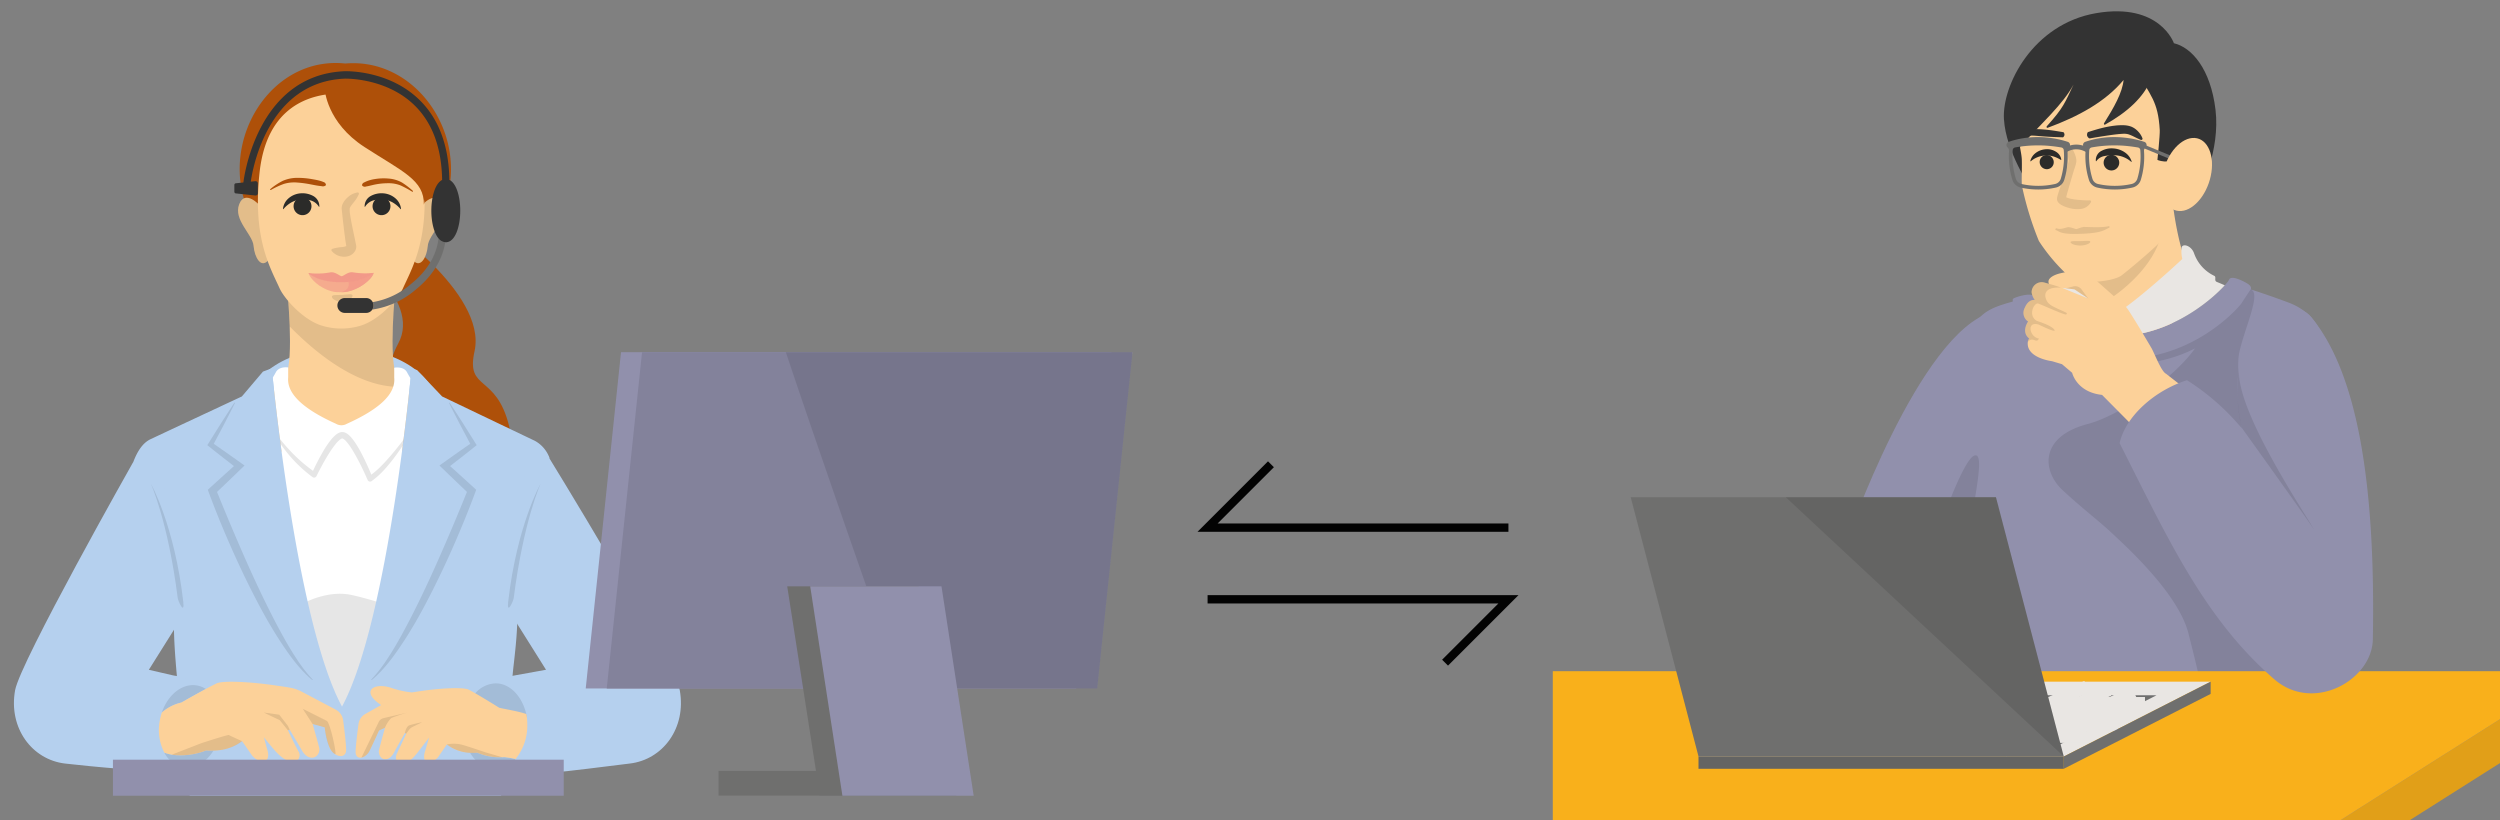 <svg xmlns="http://www.w3.org/2000/svg" xmlns:xlink="http://www.w3.org/1999/xlink" width="599.132" height="196.518" viewBox="0 0 599.132 196.518">
  <rect x="0" y="0" width="599.132" height="196.518" fill="#808080" stroke="none"/>
  <defs>
    <clipPath id="clip-path">
      <rect id="長方形_5764" data-name="長方形 5764" width="271.402" height="188.466" transform="translate(13 15)" fill="#fff"/>
    </clipPath>
    <clipPath id="clip-path-2">
      <rect id="長方形_5759" data-name="長方形 5759" width="184.613" height="197.673" fill="#fff"/>
    </clipPath>
    <clipPath id="clip-path-3">
      <rect id="長方形_5735" data-name="長方形 5735" width="28.16" height="23.471" fill="#fff"/>
    </clipPath>
    <clipPath id="clip-path-4">
      <rect id="長方形_5736" data-name="長方形 5736" width="7.616" height="15.7" fill="#fff"/>
    </clipPath>
    <clipPath id="clip-path-6">
      <rect id="長方形_5738" data-name="長方形 5738" width="6.594" height="15.41" fill="#fff"/>
    </clipPath>
    <clipPath id="clip-path-7">
      <rect id="長方形_5741" data-name="長方形 5741" width="15.671" height="4.843" fill="#fff"/>
    </clipPath>
    <clipPath id="clip-path-8">
      <rect id="長方形_5739" data-name="長方形 5739" width="15.645" height="4.642" fill="#fff"/>
    </clipPath>
    <clipPath id="clip-path-9">
      <rect id="長方形_5740" data-name="長方形 5740" width="7.921" height="4.691" fill="#fff"/>
    </clipPath>
    <clipPath id="clip-path-10">
      <rect id="長方形_5742" data-name="長方形 5742" width="4.951" height="1.793" fill="#fff"/>
    </clipPath>
    <clipPath id="clip-path-11">
      <rect id="長方形_5743" data-name="長方形 5743" width="34.905" height="13.925" fill="#fff"/>
    </clipPath>
    <clipPath id="clip-path-12">
      <rect id="長方形_5744" data-name="長方形 5744" width="49.646" height="45.707" fill="#fff"/>
    </clipPath>
    <clipPath id="clip-path-13">
      <rect id="長方形_5745" data-name="長方形 5745" width="25.259" height="66.487" fill="#fff"/>
    </clipPath>
    <clipPath id="clip-path-14">
      <rect id="長方形_5746" data-name="長方形 5746" width="25.258" height="66.487" fill="#fff"/>
    </clipPath>
    <clipPath id="clip-path-15">
      <rect id="長方形_5747" data-name="長方形 5747" width="7.854" height="29.78" fill="#fff"/>
    </clipPath>
    <clipPath id="clip-path-16">
      <rect id="長方形_5748" data-name="長方形 5748" width="7.853" height="29.78" fill="#fff"/>
    </clipPath>
    <clipPath id="clip-path-17">
      <rect id="長方形_5749" data-name="長方形 5749" width="10.889" height="3.942" fill="#fff"/>
    </clipPath>
    <clipPath id="clip-path-18">
      <rect id="長方形_5750" data-name="長方形 5750" width="12.787" height="8.174" fill="#fff"/>
    </clipPath>
    <clipPath id="clip-path-19">
      <rect id="長方形_5751" data-name="長方形 5751" width="11.769" height="4.098" fill="#fff"/>
    </clipPath>
    <clipPath id="clip-path-20">
      <rect id="長方形_5752" data-name="長方形 5752" width="10.542" height="6.577" fill="#fff"/>
    </clipPath>
    <clipPath id="clip-path-21">
      <rect id="長方形_5753" data-name="長方形 5753" width="16.837" height="4.9" fill="#fff"/>
    </clipPath>
    <clipPath id="clip-path-22">
      <rect id="長方形_5754" data-name="長方形 5754" width="6.228" height="4.268" fill="#fff"/>
    </clipPath>
    <clipPath id="clip-path-23">
      <rect id="長方形_5755" data-name="長方形 5755" width="7.862" height="10.853" fill="#fff"/>
    </clipPath>
    <clipPath id="clip-path-24">
      <rect id="長方形_5756" data-name="長方形 5756" width="4.146" height="2.727" fill="#fff"/>
    </clipPath>
    <clipPath id="clip-path-25">
      <rect id="長方形_5757" data-name="長方形 5757" width="10.933" height="10.755" fill="#fff"/>
    </clipPath>
    <clipPath id="clip-path-26">
      <rect id="長方形_5758" data-name="長方形 5758" width="13.309" height="3.277" fill="#fff"/>
    </clipPath>
    <clipPath id="clip-path-27">
      <rect id="長方形_5763" data-name="長方形 5763" width="283.515" height="224.898" fill="#fff"/>
    </clipPath>
    <clipPath id="clip-path-28">
      <rect id="長方形_5761" data-name="長方形 5761" width="125.993" height="80.583" fill="#fff"/>
    </clipPath>
    <clipPath id="clip-path-29">
      <rect id="長方形_5762" data-name="長方形 5762" width="83.072" height="80.583" fill="#fff"/>
    </clipPath>
    <clipPath id="clip-path-30">
      <rect id="長方形_12894" data-name="長方形 12894" width="227" height="196.518" transform="translate(12.39 46)" fill="none"/>
    </clipPath>
    <clipPath id="clip-path-31">
      <rect id="長方形_12887" data-name="長方形 12887" width="227" height="227.018" fill="none"/>
    </clipPath>
    <clipPath id="clip-path-32">
      <rect id="長方形_12877" data-name="長方形 12877" width="21.821" height="24.065" fill="none"/>
    </clipPath>
    <clipPath id="clip-path-33">
      <rect id="長方形_12878" data-name="長方形 12878" width="90.639" height="148.973" fill="none"/>
    </clipPath>
    <clipPath id="clip-path-34">
      <rect id="長方形_12879" data-name="長方形 12879" width="4.741" height="1.12" fill="none"/>
    </clipPath>
    <clipPath id="clip-path-35">
      <rect id="長方形_12880" data-name="長方形 12880" width="12.987" height="1.868" fill="none"/>
    </clipPath>
    <clipPath id="clip-path-36">
      <rect id="長方形_12881" data-name="長方形 12881" width="8.165" height="15.735" fill="none"/>
    </clipPath>
    <clipPath id="clip-path-37">
      <rect id="長方形_12882" data-name="長方形 12882" width="50.642" height="70.198" fill="none"/>
    </clipPath>
    <clipPath id="clip-path-38">
      <rect id="長方形_12883" data-name="長方形 12883" width="5.376" height="2.949" fill="none"/>
    </clipPath>
    <clipPath id="clip-path-39">
      <rect id="長方形_12884" data-name="長方形 12884" width="10.371" height="14.355" fill="none"/>
    </clipPath>
    <clipPath id="clip-path-40">
      <rect id="長方形_12885" data-name="長方形 12885" width="142.138" height="100.47" fill="none"/>
    </clipPath>
    <clipPath id="clip-path-41">
      <rect id="長方形_12886" data-name="長方形 12886" width="18.403" height="38.319" fill="none"/>
    </clipPath>
    <clipPath id="clip-path-42">
      <rect id="長方形_12891" data-name="長方形 12891" width="253.398" height="291.824" fill="none"/>
    </clipPath>
    <clipPath id="clip-path-43">
      <rect id="長方形_12890" data-name="長方形 12890" width="87.529" height="2.941" fill="none"/>
    </clipPath>
    <clipPath id="clip-path-44">
      <rect id="長方形_12893" data-name="長方形 12893" width="228.203" height="196.347" fill="none"/>
    </clipPath>
    <clipPath id="clip-path-45">
      <rect id="長方形_12892" data-name="長方形 12892" width="66.626" height="62.146" fill="none"/>
    </clipPath>
  </defs>
  <g id="グループ_10364" data-name="グループ 10364" transform="translate(-353.868 -6999.482)">
    <g id="グループ_9265" data-name="グループ 9265" transform="translate(340.868 6992.51)" clip-path="url(#clip-path)">
      <g id="グループ_9256" data-name="グループ 9256" transform="translate(0.887)">
        <g id="グループ_9255" data-name="グループ 9255" clip-path="url(#clip-path-2)">
          <path id="パス_5345" data-name="パス 5345" d="M433.724,267.76s25.911,17.327,22.788,31.412c-2.136,9.633,5.211,5.27,8.308,18.01s-25.487,1.257-25.487,1.257-6.912-10.471-1.1-21.151-12.581-23.245-12.581-23.245Z" transform="translate(-330.675 -208.013)" fill="#ae5009"/>
          <path id="パス_5346" data-name="パス 5346" d="M365.613,418.989c0,7.91-10.148,14.323-22.665,14.323s-22.665-6.413-22.665-14.323,10.148-14.323,22.665-14.323,22.665,6.413,22.665,14.323" transform="translate(-248.816 -314.371)" fill="#b5d0ee"/>
          <path id="パス_5347" data-name="パス 5347" d="M335.625,341.535s-1.729,16.789.324,20.863,12.316,11.357,14.908,11.6c0,0-7.887,8.271-28.2,8.271s-28.2-8.271-28.2-8.271c2.593-.247,12.856-7.53,14.909-11.6s.324-20.863.324-20.863Z" transform="translate(-228.759 -265.327)" fill="#fcd199"/>
          <g id="グループ_9185" data-name="グループ 9185" transform="translate(80.938 76.208)" opacity="0.1">
            <g id="グループ_9184" data-name="グループ 9184">
              <g id="グループ_9183" data-name="グループ 9183" clip-path="url(#clip-path-3)">
                <path id="パス_5348" data-name="パス 5348" d="M390.89,364.951a11.953,11.953,0,0,1-1.908-2.554c-2.053-4.074-.324-20.863-.324-20.863H362.73s.438,4.254.611,9c6.357,6.495,17,15.243,27.549,14.419" transform="translate(-362.73 -341.534)"/>
              </g>
            </g>
          </g>
          <path id="パス_5349" data-name="パス 5349" d="M362.341,124.354a25.323,25.323,0,0,1-50.646,0c0-13.985,10.978-26.854,25.323-25.323,14.042-1.219,25.323,11.337,25.323,25.323" transform="translate(-242.145 -76.837)" fill="#ae5009"/>
          <path id="パス_5350" data-name="パス 5350" d="M315.232,245.529s-3.57-4.1-5-.352,3.212,7.15,3.451,9.964,1.785,5.392,3.451,3.516-1.9-13.128-1.9-13.128" transform="translate(-240.799 -189.242)" fill="#fcd199"/>
          <g id="グループ_9188" data-name="グループ 9188" transform="translate(69.163 54.355)" opacity="0.1">
            <g id="グループ_9187" data-name="グループ 9187">
              <g id="グループ_9186" data-name="グループ 9186" clip-path="url(#clip-path-4)">
                <path id="パス_5351" data-name="パス 5351" d="M315.232,245.529s-3.57-4.1-5-.352,3.212,7.15,3.451,9.964,1.785,5.392,3.451,3.516-1.9-13.128-1.9-13.128" transform="translate(-309.962 -243.597)"/>
              </g>
            </g>
          </g>
          <path id="パス_5352" data-name="パス 5352" d="M498.6,245.529s3.569-4.1,5-.352-3.212,7.15-3.451,9.964-1.785,5.392-3.451,3.516,1.9-13.128,1.9-13.128" transform="translate(-385.519 -189.242)" fill="#fcd199"/>
          <g id="グループ_9191" data-name="グループ 9191" transform="translate(110.731 54.355)" opacity="0.1">
            <g id="グループ_9190" data-name="グループ 9190">
              <g id="グループ_9189" data-name="グループ 9189" clip-path="url(#clip-path-4)">
                <path id="パス_5353" data-name="パス 5353" d="M498.6,245.529s3.569-4.1,5-.352-3.212,7.15-3.451,9.964-1.785,5.392-3.451,3.516,1.9-13.128,1.9-13.128" transform="translate(-496.25 -243.597)"/>
              </g>
            </g>
          </g>
          <path id="パス_5354" data-name="パス 5354" d="M351.124,131.655c7.442,0,17.957,3.111,19.7,18.818s-2.451,22.727-4.777,27.855c-1.161,2.559-5.765,7.717-10.29,9.01a15.993,15.993,0,0,1-9,0c-4.524-1.292-9.128-6.45-10.29-9.01-2.327-5.128-6.523-12.148-4.777-27.855s11.994-18.818,19.435-18.818" transform="translate(-257.356 -102.278)" fill="#fcd199"/>
          <g id="グループ_9194" data-name="グループ 9194" transform="translate(91.534 53.094)" opacity="0.1">
            <g id="グループ_9193" data-name="グループ 9193">
              <g id="グループ_9192" data-name="グループ 9192" clip-path="url(#clip-path-6)">
                <path id="パス_5355" data-name="パス 5355" d="M416.785,238.381a8.181,8.181,0,0,1-1.291,2.029c-.443.556-.917,1.194-.891,1.412a6.5,6.5,0,0,0,.05,1.083c.044.39.115.778.18,1.17q.2,1.176.447,2.353l.495,2.353.237,1.177.12.577.014.066a2.094,2.094,0,0,1,.031.256,1.933,1.933,0,0,1-.03.426,2.362,2.362,0,0,1-.215.619,2.733,2.733,0,0,1-1.637,1.3,3.507,3.507,0,0,1-1.6.1,3.8,3.8,0,0,1-2.4-1.339.322.322,0,0,1,.148-.51l.013,0a11.43,11.43,0,0,1,2.327-.42,3.205,3.205,0,0,0,1.04-.254.2.2,0,0,0-.009.054.469.469,0,0,0,0,.127.405.405,0,0,0,.016.106l-.014-.083-.1-.61-.183-1.2-.307-2.41-.28-2.422-.129-1.225c-.038-.427-.109-.8-.129-1.325,0-.07-.008-.12,0-.207a2.237,2.237,0,0,1,.033-.273,2.454,2.454,0,0,1,.132-.462,3.519,3.519,0,0,1,.372-.71,5.354,5.354,0,0,1,.913-1.031,4.436,4.436,0,0,1,2.332-1.159.3.3,0,0,1,.327.417Z" transform="translate(-410.22 -237.944)"/>
              </g>
            </g>
          </g>
          <path id="パス_5356" data-name="パス 5356" d="M357.7,224.1a1.054,1.054,0,0,1-.94.16c-.285-.03-.568-.064-.848-.107-.562-.076-1.11-.2-1.661-.3a26.579,26.579,0,0,0-3.309-.459,8.565,8.565,0,0,0-3.243.328,19.428,19.428,0,0,0-3.093,1.446.127.127,0,0,1-.173-.049.129.129,0,0,1,.03-.16,15.7,15.7,0,0,1,2.935-1.954,8.578,8.578,0,0,1,3.544-.736,18.962,18.962,0,0,1,3.544.311c.581.1,1.164.2,1.734.352a6.153,6.153,0,0,1,.841.278c.272.116.576.148.722.65a.22.22,0,0,1-.079.236Z" transform="translate(-267.566 -172.672)" fill="#ae5009"/>
          <path id="パス_5357" data-name="パス 5357" d="M443.145,224.349c.129-.478.408-.522.653-.652a6.619,6.619,0,0,1,.764-.324,8.763,8.763,0,0,1,1.6-.4,13.207,13.207,0,0,1,3.329-.128,7.708,7.708,0,0,1,3.244.968,18.645,18.645,0,0,1,2.582,1.986.127.127,0,0,1-.147.2l-.009,0a25.958,25.958,0,0,0-2.771-1.5,7.621,7.621,0,0,0-2.938-.535,16.467,16.467,0,0,0-3.071.283c-.51.1-1.013.23-1.519.346-.252.063-.507.113-.766.152a.824.824,0,0,1-.869-.16l-.013-.011a.224.224,0,0,1-.07-.228" transform="translate(-344.258 -173.081)" fill="#ae5009"/>
          <path id="パス_5358" data-name="パス 5358" d="M366.814,242.052a3.437,3.437,0,0,0-1.9-1.484,6.109,6.109,0,0,0-2.365-.2,5.23,5.23,0,0,0-2.251.615,7.094,7.094,0,0,0-1.979,1.637l-.005.006a.06.06,0,0,1-.085.006.061.061,0,0,1-.021-.05A3.916,3.916,0,0,1,359.6,240a5,5,0,0,1,2.85-1.154,5.393,5.393,0,0,1,2.985.622,2.805,2.805,0,0,1,1.493,2.564.06.06,0,0,1-.112.026Z" transform="translate(-278.283 -185.544)" fill="#2b2b29"/>
          <path id="パス_5359" data-name="パス 5359" d="M369.6,245.242a2.142,2.142,0,1,0,2.142-2.1,2.122,2.122,0,0,0-2.142,2.1" transform="translate(-287.126 -188.887)" fill="#2b2b29"/>
          <path id="パス_5360" data-name="パス 5360" d="M445.887,242.033a2.8,2.8,0,0,1,1.493-2.564,5.393,5.393,0,0,1,2.985-.622,5,5,0,0,1,2.85,1.153,3.916,3.916,0,0,1,1.39,2.581.061.061,0,0,1-.055.066.062.062,0,0,1-.051-.02l-.005-.006a7.1,7.1,0,0,0-1.979-1.637,5.228,5.228,0,0,0-2.251-.615,6.108,6.108,0,0,0-2.365.2,3.437,3.437,0,0,0-1.9,1.484l0,.008a.061.061,0,0,1-.083.019.062.062,0,0,1-.028-.045" transform="translate(-346.386 -185.544)" fill="#2b2b29"/>
          <path id="パス_5361" data-name="パス 5361" d="M458.7,245.242a2.142,2.142,0,1,1-2.142-2.1,2.122,2.122,0,0,1,2.142,2.1" transform="translate(-353.018 -188.887)" fill="#2b2b29"/>
          <g id="グループ_9203" data-name="グループ 9203" transform="translate(86.027 72.21)" opacity="0.9">
            <g id="グループ_9202" data-name="グループ 9202">
              <g id="グループ_9201" data-name="グループ 9201" clip-path="url(#clip-path-7)">
                <path id="パス_5362" data-name="パス 5362" d="M393.5,324.57c.419,0,1.513-1.09,2.65-.939a18.091,18.091,0,0,0,5.056.134s.066-.069-.379.229c-.917.615-2.745,2.023-7.4,2.023-4.685,0-6.755-1.384-7.543-1.894-.45-.292-.332-.306-.332-.306a17.66,17.66,0,0,0,5.233-.161c1.118-.238,2.3.914,2.714.914" transform="translate(-385.54 -323.617)" fill="#f19487"/>
                <g id="グループ_9197" data-name="グループ 9197" transform="translate(0.014 0.201)" opacity="0.7">
                  <g id="グループ_9196" data-name="グループ 9196">
                    <g id="グループ_9195" data-name="グループ 9195" clip-path="url(#clip-path-8)">
                      <path id="パス_5363" data-name="パス 5363" d="M393.425,326.011c-2.929,0-5.634-.988-7.822-1.493.475,1.667,3.739,4.642,7.623,4.642s7.546-2.975,8.021-4.642c-2.188.5-4.893,1.493-7.822,1.493" transform="translate(-385.603 -324.518)" fill="#f19487"/>
                    </g>
                  </g>
                </g>
                <g id="グループ_9200" data-name="グループ 9200" transform="translate(7.746 0.149)" opacity="0.8">
                  <g id="グループ_9199" data-name="グループ 9199">
                    <g id="グループ_9198" data-name="グループ 9198" clip-path="url(#clip-path-9)">
                      <path id="パス_5364" data-name="パス 5364" d="M420.255,328.975c3.84-.033,7.45-3.04,7.921-4.691-1.86.429-4.1,1.454-6.532,1.524a1.65,1.65,0,0,1-.021,2.467,3.175,3.175,0,0,1-1.368.7" transform="translate(-420.255 -324.284)" fill="#f19487"/>
                    </g>
                  </g>
                </g>
              </g>
            </g>
          </g>
          <g id="グループ_9206" data-name="グループ 9206" transform="translate(91.652 77.492)" opacity="0.1">
            <g id="グループ_9205" data-name="グループ 9205">
              <g id="グループ_9204" data-name="グループ 9204" clip-path="url(#clip-path-10)">
                <path id="パス_5365" data-name="パス 5365" d="M415.7,347.613c.031.556-1,1.384-2.372,1.46s-2.546-.627-2.577-1.183,1.095-.375,2.461-.451,2.457-.382,2.488.175" transform="translate(-410.747 -347.286)"/>
              </g>
            </g>
          </g>
          <path id="パス_5366" data-name="パス 5366" d="M345.55,584.622H288.676V510.076a228.682,228.682,0,0,0,56.874,0Z" transform="translate(-224.262 -396.26)" fill="#fff"/>
          <path id="パス_5367" data-name="パス 5367" d="M380.226,428.4c-.378-.608-.667-1.113-.834-1.436-.809-1.563-3.085-1.121-3.085-1.121v2.368c.385,4.008-3.69,7.613-11.345,11.064a2.583,2.583,0,0,1-2.613,0c-7.655-3.451-11.841-7.118-11.456-11.126v-2.368s-2.164-.38-2.974,1.183c-.152.293-.405.739-.734,1.274,1.153,11.139,6.73,60.557,16.6,78.814,9.83-18.181,15.282-67.247,16.439-78.652" transform="translate(-269.717 -330.745)" fill="#fff"/>
          <g id="グループ_9209" data-name="グループ 9209" transform="translate(76.894 108.464)" opacity="0.1">
            <g id="グループ_9208" data-name="グループ 9208">
              <g id="グループ_9207" data-name="グループ 9207" clip-path="url(#clip-path-11)">
                <path id="パス_5368" data-name="パス 5368" d="M344.715,486.785c.744,1.079,1.5,2.144,2.321,3.157s1.666,2,2.559,2.935a37.669,37.669,0,0,0,5.878,5.011l-.955.255a56.052,56.052,0,0,1,2.849-5.536,21.762,21.762,0,0,1,1.792-2.622,8.039,8.039,0,0,1,1.188-1.213,3.181,3.181,0,0,1,.869-.508,1.9,1.9,0,0,1,.625-.122,1.842,1.842,0,0,1,.656.121,2.976,2.976,0,0,1,.869.543,6.254,6.254,0,0,1,.618.621,12.809,12.809,0,0,1,.984,1.3,28.336,28.336,0,0,1,1.586,2.722c.951,1.854,1.8,3.73,2.567,5.661l-.961-.293a20.166,20.166,0,0,0,3.178-2.692c.992-1.005,1.927-2.081,2.841-3.177s1.793-2.228,2.657-3.373,1.712-2.3,2.569-3.462a.059.059,0,0,1,.1.064c-.7,1.26-1.448,2.49-2.205,3.718s-1.568,2.425-2.419,3.6a41.765,41.765,0,0,1-2.721,3.407,19.862,19.862,0,0,1-3.277,3,.632.632,0,0,1-.881-.145.64.64,0,0,1-.064-.111l-.016-.038c-.813-1.849-1.689-3.7-2.658-5.464-.489-.881-.986-1.756-1.542-2.567a11.34,11.34,0,0,0-.876-1.14,2.887,2.887,0,0,0-.893-.739.413.413,0,0,0-.094-.025.4.4,0,0,0-.125.027,1.719,1.719,0,0,0-.451.268,6.592,6.592,0,0,0-.964.974,23.939,23.939,0,0,0-1.71,2.425c-1.069,1.7-2.028,3.507-2.925,5.313l-.014.028a.632.632,0,0,1-.847.285.687.687,0,0,1-.095-.058,32.974,32.974,0,0,1-5.788-5.474,33.983,33.983,0,0,1-2.356-3.193,36.6,36.6,0,0,1-1.973-3.422.059.059,0,0,1,.1-.06" transform="translate(-344.606 -486.093)"/>
              </g>
            </g>
          </g>
          <g id="グループ_9212" data-name="グループ 9212" transform="translate(71.897 149.265)" opacity="0.1">
            <g id="グループ_9211" data-name="グループ 9211">
              <g id="グループ_9210" data-name="グループ 9210" clip-path="url(#clip-path-12)">
                <path id="パス_5369" data-name="パス 5369" d="M325.838,677.379s11.015-10.261,20.824-8.148,25.2,8.752,25.2,8.752l-8.9,36.668s-40.893-3.923-40.742-4.376,3.621-32.9,3.621-32.9" transform="translate(-322.216 -668.944)"/>
              </g>
            </g>
          </g>
          <path id="パス_5370" data-name="パス 5370" d="M285.678,529.193a111.554,111.554,0,0,1,.925-12.8c.506-4.233,1.082-8.438,1.505-12.646.207-2.091.382-4.235.637-6.345.236-2.111.466-4.211.618-6.309s.259-4.191.216-6.278c-.01-1.044-.073-2.084-.156-3.121-.022-.243-.034-.562-.046-.855s.013-.578.019-.867a16.712,16.712,0,0,1,.2-1.665,46.573,46.573,0,0,1,1.618-6.287c.66-2.041,1.373-4.057,2.177-6.035,1.027-2.581.832-11.061,3.869-17.718a7.692,7.692,0,0,0-3.466-4.042c-4.21-2-22.255-10.643-22.255-10.643l-6.006-6.33-1.316-.391s-5.517,60.412-16.673,81.045c-11.156-20.633-16.827-81.067-16.827-81.067l-2.111.781-5.057,5.962s-17.713,8.265-21.923,10.261c-1.765.837-3.078,2.758-4.073,5.374,1.671,2.857,3.1,5.295,3.119,5.287a.079.079,0,0,1,.1.031c2.163,3.686.168,7.482,1.973,11.366.918,1.935,1.744,3.916,2.513,5.926a44.54,44.54,0,0,1,1.928,6.225,12.075,12.075,0,0,1,.291,3.43c-.087,1.044-.158,2.09-.191,3.141-.075,2.1-.046,4.21.029,6.321.139,4.222.561,8.453.928,12.685.4,4.216,1,8.422,1.575,12.653a115.609,115.609,0,0,1,1.2,12.808,63.53,63.53,0,0,1-3.684,23.488c-.238,1.3-.485,2.622-.733,3.915h84.293c-.412-1.272-.7-2.163-.7-2.174a67.708,67.708,0,0,1-4.509-25.128" transform="translate(-153.47 -331.597)" fill="#b5d0ee"/>
          <path id="パス_5371" data-name="パス 5371" d="M573.889,517.166s30.869,50.185,32.1,56.987c1.632,9.053-4.059,16.664-12.021,17.575-5.936.679-22.387,3.043-30.819,2.9-4.993-.082-7.024-7.865-7.321-11.724s-1.385-10.388,9.893-12.169l8.212-1.484L554.753,538.7Z" transform="translate(-430.968 -401.768)" fill="#b5d0ee"/>
          <path id="パス_5372" data-name="パス 5372" d="M97.873,527.133S70.75,575.094,69.523,581.9c-1.632,9.053,4.059,16.664,12.021,17.575,5.936.679,20.262,2.086,28.694,1.948,4.993-.082,9.149-6.909,9.446-10.767s-1.039-10.536-12.318-12.317L101.578,577l19.178-30.56Z" transform="translate(-53.792 -409.511)" fill="#b5d0ee"/>
          <g id="グループ_9215" data-name="グループ 9215" transform="translate(61.789 103.465)" opacity="0.1">
            <g id="グループ_9214" data-name="グループ 9214">
              <g id="グループ_9213" data-name="グループ 9213" clip-path="url(#clip-path-13)">
                <path id="パス_5373" data-name="パス 5373" d="M283.527,463.8c-.85,1.728-1.749,3.428-2.623,5.142l-2.7,5.1-.159-.768c2.357,1.614,4.686,3.266,7.011,4.922l.783.558-.713.692q-3.156,3.061-6.347,6.084l.239-1.022c1.586,3.959,3.237,7.916,4.923,11.845s3.413,7.846,5.239,11.71,3.723,7.694,5.788,11.429c1.029,1.869,2.1,3.716,3.287,5.487a35.464,35.464,0,0,0,3.9,5.065.079.079,0,0,1,0,.111.081.081,0,0,1-.107,0c-3.312-2.8-5.807-6.423-8.144-10.033-2.324-3.642-4.383-7.436-6.328-11.28s-3.764-7.748-5.483-11.694-3.337-7.928-4.834-11.978l-.223-.6.462-.42q3.251-2.959,6.521-5.9l.07,1.249c-2.259-1.746-4.516-3.5-6.744-5.283l-.426-.342.267-.426,3.066-4.887c1.049-1.614,2.073-3.241,3.145-4.841a.079.079,0,0,1,.136.079" transform="translate(-276.913 -463.687)"/>
              </g>
            </g>
          </g>
          <g id="グループ_9218" data-name="グループ 9218" transform="translate(101.095 103.465)" opacity="0.1">
            <g id="グループ_9217" data-name="グループ 9217">
              <g id="グループ_9216" data-name="グループ 9216" clip-path="url(#clip-path-14)">
                <path id="パス_5374" data-name="パス 5374" d="M471.846,463.722c1.072,1.6,2.1,3.228,3.145,4.841l3.066,4.887.267.426-.426.342c-2.228,1.788-4.485,3.537-6.744,5.283l.07-1.249q3.278,2.93,6.521,5.9l.461.42-.222.6c-1.5,4.05-3.121,8.026-4.834,11.978s-3.542,7.847-5.483,11.694-4,7.638-6.328,11.279c-2.338,3.61-4.832,7.229-8.144,10.033a.078.078,0,0,1-.111-.009.081.081,0,0,1,0-.107,35.453,35.453,0,0,0,3.9-5.065c1.185-1.771,2.258-3.618,3.287-5.486,2.065-3.734,3.965-7.563,5.788-11.429s3.546-7.781,5.239-11.71,3.337-7.887,4.923-11.845l.239,1.022q-3.183-3.031-6.347-6.084l-.713-.692.783-.557c2.326-1.656,4.655-3.308,7.012-4.922l-.159.768-2.7-5.1c-.874-1.714-1.773-3.414-2.623-5.142a.079.079,0,0,1,.136-.079" transform="translate(-453.066 -463.687)"/>
              </g>
            </g>
          </g>
          <g id="グループ_9221" data-name="グループ 9221" transform="translate(133.849 122.818)" opacity="0.1">
            <g id="グループ_9220" data-name="グループ 9220">
              <g id="グループ_9219" data-name="グループ 9219" clip-path="url(#clip-path-15)">
                <path id="パス_5375" data-name="パス 5375" d="M607.712,550.42s-5.682,9.961-7.8,28.352c-.379,3.3,1.216-.025,1.329-.909,2.374-18.6,6.467-27.443,6.467-27.443" transform="translate(-599.859 -550.42)"/>
              </g>
            </g>
          </g>
          <g id="グループ_9224" data-name="グループ 9224" transform="translate(48.231 122.818)" opacity="0.1">
            <g id="グループ_9223" data-name="グループ 9223">
              <g id="グループ_9222" data-name="グループ 9222" clip-path="url(#clip-path-16)">
                <path id="パス_5376" data-name="パス 5376" d="M216.152,550.42s5.682,9.961,7.8,28.352c.379,3.3-1.216-.025-1.329-.909-2.374-18.6-6.467-27.443-6.467-27.443" transform="translate(-216.152 -550.42)"/>
              </g>
            </g>
          </g>
          <path id="パス_5377" data-name="パス 5377" d="M403.09,120.671s.4,7.915,9.525,13.818,14.355,7.915,14.221,13.818c0,0,4.159-14.623-4.159-24.149s-19.587-3.488-19.587-3.488" transform="translate(-313.146 -92.279)" fill="#ae5009"/>
          <g id="グループ_9227" data-name="グループ 9227" transform="translate(124.77 187.364)" opacity="0.1">
            <g id="グループ_9226" data-name="グループ 9226">
              <g id="グループ_9225" data-name="グループ 9225" clip-path="url(#clip-path-17)">
                <path id="パス_5378" data-name="パス 5378" d="M567.308,840.747a13.572,13.572,0,0,1-6.4-1.057,13.724,13.724,0,0,1-1.739.016c1.417,2.4,3.57,3.926,5.982,3.926a6.557,6.557,0,0,0,4.906-2.432,18.049,18.049,0,0,0-2.748-.452" transform="translate(-559.168 -839.69)"/>
              </g>
            </g>
          </g>
          <g id="グループ_9230" data-name="グループ 9230" transform="translate(125.622 170.742)" opacity="0.1">
            <g id="グループ_9229" data-name="グループ 9229">
              <g id="グループ_9228" data-name="グループ 9228" clip-path="url(#clip-path-18)">
                <path id="パス_5379" data-name="パス 5379" d="M575.774,773.372c-.818-4.689-3.868-8.174-7.509-8.174a6.74,6.74,0,0,0-5.279,2.887c2.636,1.483,6.281,3.775,6.281,3.775,1.174.293,4.65.837,6.506,1.512" transform="translate(-562.987 -765.198)"/>
              </g>
            </g>
          </g>
          <g id="グループ_9233" data-name="グループ 9233" transform="translate(51.504 186.832)" opacity="0.1">
            <g id="グループ_9232" data-name="グループ 9232">
              <g id="グループ_9231" data-name="グループ 9231" clip-path="url(#clip-path-19)">
                <path id="パス_5380" data-name="パス 5380" d="M240.818,837.3a16.791,16.791,0,0,1-7.376,1.112,10.749,10.749,0,0,1-2.621-.584,6.524,6.524,0,0,0,4.589,3.5c2.738.44,5.448-1.2,7.18-4a17.012,17.012,0,0,1-1.772-.031" transform="translate(-230.821 -837.304)"/>
              </g>
            </g>
          </g>
          <g id="グループ_9236" data-name="グループ 9236" transform="translate(50.896 171.161)" opacity="0.1">
            <g id="グループ_9235" data-name="グループ 9235">
              <g id="グループ_9234" data-name="グループ 9234" clip-path="url(#clip-path-20)">
                <path id="パス_5381" data-name="パス 5381" d="M238.637,768a5.688,5.688,0,0,0-2.189-.849c-3.48-.56-6.916,2.245-8.354,6.505a10.685,10.685,0,0,1,4.7-2.4s3.053-1.76,5.842-3.255" transform="translate(-228.095 -767.076)"/>
              </g>
            </g>
          </g>
          <path id="パス_5382" data-name="パス 5382" d="M269.111,772.639a3.414,3.414,0,0,0-1.785-2.494l-8.752-4.614-.008.04c-1.293-.667-3.183-.835-5.447-1.179-5.991-.91-12.838-1.253-14.347-.518-.745.363-1.64.829-2.563,1.324-2.789,1.494-5.842,3.255-5.842,3.255a10.683,10.683,0,0,0-4.7,2.4,13.234,13.234,0,0,0-.528,2.133,11.739,11.739,0,0,0,1.136,7.488,10.737,10.737,0,0,0,2.621.584,16.79,16.79,0,0,0,7.376-1.112,16.912,16.912,0,0,0,1.772.031,11.433,11.433,0,0,0,6.846-2.28l2.429,3.487c2.241,2.466,4.711,1.625,3.532-1.728l-.731-2.689c1.108,1.387,2.283,2.828,2.88,3.462,4.387,4.659,6.4,1.553,5.454,0-.492-.806-1.743-3.4-2.561-5.12.126-.037.268-.083.419-.139,1.15,1.923,2.421,4.063,2.853,4.844,1.66,3,4.268,1.967,4.268-.207,0-.274-.8-3.125-1.574-5.8l-.061-.213,2.9.8a19.867,19.867,0,0,0,1.222,5c1.186,2.278,3.913,2.588,3.913.414,0-1.491-.446-5.074-.726-7.18" transform="translate(-174.77 -593.118)" fill="#fcd199"/>
          <g id="グループ_9239" data-name="グループ 9239" transform="translate(53.283 183.111)" opacity="0.1">
            <g id="グループ_9238" data-name="グループ 9238">
              <g id="グループ_9237" data-name="グループ 9237" clip-path="url(#clip-path-21)">
                <path id="パス_5383" data-name="パス 5383" d="M245.959,822.568l-7.167,2.779c.269.046.549.085.842.116a16.787,16.787,0,0,0,7.376-1.111c2.1.148,5.838.017,8.618-2.249,0,0-2.992-1.316-3.14-1.464s-6.53,1.929-6.53,1.929" transform="translate(-238.792 -820.631)"/>
              </g>
            </g>
          </g>
          <g id="グループ_9242" data-name="グループ 9242" transform="translate(75.314 177.727)" opacity="0.1">
            <g id="グループ_9241" data-name="グループ 9241">
              <g id="グループ_9240" data-name="グループ 9240" clip-path="url(#clip-path-22)">
                <path id="パス_5384" data-name="パス 5384" d="M343.317,799.691l-2.078-2.671-3.71-.519,3.859,1.855,1.95,2.413.419-.138Z" transform="translate(-337.529 -796.5)"/>
              </g>
            </g>
          </g>
          <g id="グループ_9245" data-name="グループ 9245" transform="translate(84.664 176.837)" opacity="0.1">
            <g id="グループ_9244" data-name="グループ 9244">
              <g id="グループ_9243" data-name="グループ 9243" clip-path="url(#clip-path-23)">
                <path id="パス_5385" data-name="パス 5385" d="M385.217,795.422c-.779-.408-5.788-2.912-5.788-2.912l2.365,3.649,2.9.8c.353,3.654,1.484,6.14,2.523,6.4.432.108-1.224-7.531-2-7.939" transform="translate(-379.429 -792.51)"/>
              </g>
            </g>
          </g>
          <path id="パス_5386" data-name="パス 5386" d="M477.122,774.83c-1.856-.674-5.332-1.219-6.506-1.511,0,0-3.645-2.292-6.281-3.775-.348-.2-.679-.378-.981-.539-1.3-.693-7.26-.384-12.477.458-.411.066-.807.125-1.188.183a22.2,22.2,0,0,1-4.7-1.009c-3.911-1.409-7.112.252-3.94,3.069a9.7,9.7,0,0,0,1.27.96l-3.846,2.167a3.24,3.24,0,0,0-1.577,2.337c-.264,1.975-.687,5.337-.7,6.736-.021,2.04,2.352,1.754,3.406-.381.722-1.463,2.215-4.755,2.215-4.755l1.428-.68-.055.2c-.7,2.5-1.422,5.178-1.425,5.436-.021,2.04,2.236,3.017,3.709.2.383-.732,1.509-2.738,2.528-4.54.122.048.236.089.339.123-.748,1.6-1.878,4.024-2.253,4.807-.923,1.924,1.1,4.522,4.741.01.576-.713,1.872-2.416,2.975-3.872l-.871,3.027c-1.134,3.121.986,3.961,3.013,1.693l2.117-3.068a9.379,9.379,0,0,0,5.573,2,13.77,13.77,0,0,0,1.738-.016,13.574,13.574,0,0,0,6.4,1.057,18.043,18.043,0,0,1,2.748.452,12.6,12.6,0,0,0,2.82-8.257,14.64,14.64,0,0,0-.217-2.516" transform="translate(-338.862 -596.73)" fill="#fcd199"/>
          <g id="グループ_9248" data-name="グループ 9248" transform="translate(109.135 180.052)" opacity="0.1">
            <g id="グループ_9247" data-name="グループ 9247">
              <g id="グループ_9246" data-name="グループ 9246" clip-path="url(#clip-path-24)">
                <path id="パス_5387" data-name="パス 5387" d="M489.1,809.524s.287-1.565,1.079-1.862a31.172,31.172,0,0,1,3.067-.742l-2.312,1.135a2.313,2.313,0,0,0-.843.705l-.652.886Z" transform="translate(-489.099 -806.92)"/>
              </g>
            </g>
          </g>
          <g id="グループ_9251" data-name="グループ 9251" transform="translate(98.737 177.776)" opacity="0.1">
            <g id="グループ_9250" data-name="グループ 9250">
              <g id="グループ_9249" data-name="グループ 9249" clip-path="url(#clip-path-25)">
                <path id="パス_5388" data-name="パス 5388" d="M449.624,798.008a34.386,34.386,0,0,1,3.809-1.286c-.039,0-3.933.9-5.642,1.3a1.7,1.7,0,0,0-1.144.913l-4.147,8.522.012.02a3.046,3.046,0,0,0,1.986-1.737c.722-1.462,2.215-4.756,2.215-4.756l1.428-.68a7.444,7.444,0,0,1,1.483-2.3" transform="translate(-442.501 -796.722)"/>
              </g>
            </g>
          </g>
          <g id="グループ_9254" data-name="グループ 9254" transform="translate(119.196 185.205)" opacity="0.1">
            <g id="グループ_9253" data-name="グループ 9253">
              <g id="グループ_9252" data-name="グループ 9252" clip-path="url(#clip-path-26)">
                <path id="パス_5389" data-name="パス 5389" d="M537.822,830.253a8.393,8.393,0,0,0-3.632-.067,10.306,10.306,0,0,0,7.312,1.987,13.913,13.913,0,0,0,6,1.094c-1.8-.538-3.89-1.134-3.89-1.134s-4.056-1.385-5.788-1.88" transform="translate(-534.19 -830.014)"/>
              </g>
            </g>
          </g>
        </g>
      </g>
      <g id="グループ_9264" data-name="グループ 9264" transform="translate(0.887)">
        <g id="グループ_9263" data-name="グループ 9263" clip-path="url(#clip-path-27)">
          <path id="パス_5390" data-name="パス 5390" d="M470,287.25c-.232,2.33-1.395,6.785-6.572,10.927a18.848,18.848,0,0,1-9.193,4.355,1.78,1.78,0,0,1-.1,1.788,20.457,20.457,0,0,0,10.352-4.736c5.148-4.119,6.7-8.608,7.134-11.411A2.307,2.307,0,0,1,470,287.25" transform="translate(-352.806 -223.155)" fill="#6f6f6e"/>
          <path id="パス_5391" data-name="パス 5391" d="M425.092,352.331a1.727,1.727,0,0,0-1.537-.978h-5.2a1.783,1.783,0,0,0,0,3.564h5.2a1.722,1.722,0,0,0,1.441-.8,1.781,1.781,0,0,0,.1-1.788" transform="translate(-323.661 -272.954)" fill="#333"/>
          <path id="パス_5392" data-name="パス 5392" d="M357.514,133.772c-.127-8.12-2.491-14.529-7.043-19.048-7.355-7.3-17.659-7.012-18.1-6.994-21.29.912-24.187,26.38-24.214,26.637,0,.008,0,.014,0,.022l-1.884.2a.407.407,0,0,0-.288.432v1.55a.407.407,0,0,0,.288.432l4.72.509a.546.546,0,0,0,.622-.54v-2.35a.546.546,0,0,0-.622-.54l-1.069.115c.419-2.984,4.023-23.9,22.511-24.688.1-.009,10.028-.271,16.845,6.507,4.2,4.174,6.379,10.152,6.5,17.768-1.7.844-2.587,4.116-2.587,7.36,0,2.63.583,5.277,1.709,6.637a2.308,2.308,0,0,0,1.626.923c.044,0,.086.014.131.014,2.275,0,3.465-3.81,3.465-7.574,0-3.26-.894-6.55-2.611-7.374" transform="translate(-237.709 -83.688)" fill="#333"/>
          <rect id="長方形_5760" data-name="長方形 5760" width="108.037" height="8.638" transform="translate(39.178 189.035)" fill="#9190ac"/>
          <path id="パス_5393" data-name="パス 5393" d="M800.9,490.13H683.368l8.459-80.583H809.363Z" transform="translate(-530.885 -318.163)" fill="#9190ac"/>
          <path id="パス_5394" data-name="パス 5394" d="M823.483,490.13H705.947l8.459-80.583H831.942Z" transform="translate(-548.426 -318.163)" fill="#9190ac"/>
          <g id="グループ_9259" data-name="グループ 9259" transform="translate(157.522 91.384)" opacity="0.1">
            <g id="グループ_9258" data-name="グループ 9258">
              <g id="グループ_9257" data-name="グループ 9257" clip-path="url(#clip-path-28)">
                <path id="パス_5395" data-name="パス 5395" d="M823.483,490.13H705.947l8.459-80.583H831.942Z" transform="translate(-705.948 -409.547)"/>
              </g>
            </g>
          </g>
          <g id="グループ_9262" data-name="グループ 9262" transform="translate(200.443 91.384)" opacity="0.1">
            <g id="グループ_9261" data-name="グループ 9261">
              <g id="グループ_9260" data-name="グループ 9260" clip-path="url(#clip-path-29)">
                <path id="パス_5396" data-name="パス 5396" d="M981.376,409.548H898.3c7.219,21.614,21.163,61.6,27.872,80.583h46.742Z" transform="translate(-898.303 -409.548)"/>
              </g>
            </g>
          </g>
          <path id="パス_5397" data-name="パス 5397" d="M883.018,705.173h-2.18l-6.892-44.224H842.485l6.892,44.224H826.031v5.936H850.2l0,.032h31.461l0-.032h1.36Z" transform="translate(-641.715 -513.468)" fill="#6f6f6e"/>
          <path id="パス_5398" data-name="パス 5398" d="M963.642,711.141H932.181l-7.717-50.192h31.461Z" transform="translate(-718.184 -513.468)" fill="#9190ac"/>
        </g>
      </g>
    </g>
    <path id="パス_5185" data-name="パス 5185" d="M3596.237,6248l-15.187,15.188h72.1" transform="translate(-2937.783 862.743)" fill="none" stroke="#030303" stroke-width="2"/>
    <path id="パス_5186" data-name="パス 5186" d="M15.187,0,0,15.188H72.1" transform="translate(715.369 7158.293) rotate(180)" fill="none" stroke="#030303" stroke-width="2"/>
    <g id="グループ_26111" data-name="グループ 26111" transform="translate(713.61 6953.482)" clip-path="url(#clip-path-30)">
      <g id="グループ_26100" data-name="グループ 26100" transform="translate(12.39 15.5)">
        <g id="グループ_26099" data-name="グループ 26099" clip-path="url(#clip-path-31)">
          <path id="パス_18374" data-name="パス 18374" d="M628.161,361.7s1.475,13.568,5.42,18.235a1.273,1.273,0,0,1,.2,1.264c-.879,2.361-4.288,12.955-16.376,12.7-2.964-.062-6.694-2.189-9.064-3.975-1.719-6.987-4.555-16.841-4.555-16.841Z" transform="translate(-479.565 -282.364)" fill="#fcd199"/>
          <g id="グループ_26071" data-name="グループ 26071" transform="translate(124.223 80.729)" opacity="0.1">
            <g id="グループ_26070" data-name="グループ 26070">
              <g id="グループ_26069" data-name="グループ 26069" clip-path="url(#clip-path-32)">
                <path id="パス_18375" data-name="パス 18375" d="M625.578,372.359c-.479,7.556-8.9,15.835-17.18,19.752a135.342,135.342,0,0,0-4.61-14.073l21.394-9.992a13.282,13.282,0,0,1,.4,4.314" transform="translate(-603.788 -368.045)"/>
              </g>
            </g>
          </g>
          <path id="パス_18376" data-name="パス 18376" d="M477.366,481.9c-.671,3.241,6.762,42.528,7.633,50.09,1.178,10.224-9.673,43.71-6.2,53.429,4.771,13.357,83.96,11.449,88.731-3.816,4.126-13.2-3.367-43.8-5.288-53.388-1.054-5.258.3-50.451.041-57.286s2.082-18.215-9.223-22.421c-3.315-1.233-6.31-2.26-8.892-3.1l-.006.011.006-.011c.06-.116.287-.693-.755-1.356-1.166-.742-4.028-2.12-4.453-.954a2.907,2.907,0,0,1-.394.587c-.163.206-.37.452-.626.735-3.433,3.8-15.121,13.938-30.041,11.956-12.441-1.653-14.457-6.678-15.425-8.721a4.476,4.476,0,0,0-.321-.6.69.69,0,0,0-.261-.25c-1.166-.53-4.771.636-4.771.954,0,.055,0,.26.008.562-.359.1-.711.2-1.047.3-7.1,2.1-9.991,3.944-13.145,21.558s6.009,4.091,4.432,11.716M543.4,446.992l.652-.711.053-.424-.053.424Zm-54.852,10.824.247.7-.247-.7m-1.424-4.22a6.241,6.241,0,0,0,.046-1.06,6.241,6.241,0,0,1-.046,1.06c-.025.025.282.947.767,2.343.1.279.2.578.311.892l.227.648-.227-.648c-.11-.314-.214-.612-.311-.892-.485-1.4-.792-2.318-.767-2.343" transform="translate(-376.893 -345.556)" fill="#9190ac"/>
          <path id="パス_18377" data-name="パス 18377" d="M567.082,418.829a.557.557,0,0,0,.331-.3c.168-.4-.158-.98.315-1.17a9.471,9.471,0,0,0,4.84-5.439c.629-1.738,2.577-2.36,2.95-1.429a8.886,8.886,0,0,1,.787,3.334,13.024,13.024,0,0,0-.118,2.692c.542,2.741,1.019,5.285,3.537,7.326a1.812,1.812,0,0,1,.741,1.254l.087,1.225a.946.946,0,1,0,1.871,0l.088-1.225a1.607,1.607,0,0,1,.741-1.254c3.937-2.457,9.521-7.261,13.054-10.422,2.011-1.8,3.358-3.068,3.358-3.068a7.917,7.917,0,0,1-.151-2.839c.373-.931,2.321-.31,2.95,1.429a9.471,9.471,0,0,0,4.84,5.439c.315.127.274.426.262.731s0,.59.383.744c.564.229,1.2.5,1.895.8-3.433,3.8-15.121,13.938-30.041,11.956-12.441-1.653-14.457-6.678-15.425-8.721,1.015-.391,1.929-.744,2.7-1.058" transform="translate(-448.799 -317.787)" fill="#e9e6e3"/>
          <g id="グループ_26074" data-name="グループ 26074" transform="translate(101.216 99.822)" opacity="0.1">
            <g id="グループ_26073" data-name="グループ 26073">
              <g id="グループ_26072" data-name="グループ 26072" clip-path="url(#clip-path-33)">
                <path id="パス_18378" data-name="パス 18378" d="M588.316,591.315h0a20,20,0,0,0,.754-5.225c.028-.863.023-1.772-.01-2.72,0-.138.165-.335.451-.571.4-13.8-4.124-33.672-6.06-42.83l-.008-.035q-.05-.238-.1-.466l-.03-.144-.071-.342-.034-.163-.066-.322-.028-.139c-.03-.148-.06-.292-.087-.431-.007-.034-.014-.079-.023-.13-.035-.2-.059-.447-.1-.735-.955-7.331-23.781-52.855-20.669-66.957,1.3-5.874,5.3-14.145,2.713-14.982l-.006.011.006-.011.014-.029c.034-.118-2.358,3.55-2.358,3.55s-11.768,14.74-31.909,13.039c-16.326-1.378-21.838-9.223-21.838-9.223s2.626,9.708,21.308,10.707c9.565.512,16.5-1.36,21.436-3.914-5.51,7.757-18.608,16.277-25.625,18.1-11.9,3.093-10.913,11.445-6.122,15.882s8.784,7.453,11.534,10.026c4.116,3.851,16.214,14.84,18.632,24.311,10.257,40.167,11.1,54.856-39.15,45-4.354-.854-7.413-5.183-9.531-11.477v0l0,.008q-.213,1.117-.418,2.224l-.02.106q-.206,1.118-.4,2.221l0,.025q-.172.98-.331,1.943l0,.012q-.159.966-.3,1.91l0,.013q-.144.946-.272,1.867c-.065.47-.124.933-.181,1.392-.055.441-.107.878-.154,1.307q-.048.437-.09.866c-.032.326-.061.646-.087.963-.008.1-.016.2-.023.3-.018.22-.034.439-.048.655-.007.109-.014.216-.021.324q-.02.319-.035.63c0,.067-.007.134-.01.2,0,.028,0,.057,0,.085-.013.294-.023.584-.03.868,0,.127,0,.249,0,.374s0,.249,0,.371q0,.362.006.713.014.679.059,1.306c.017.23.036.455.059.674s.054.458.087.678c.01.07.022.137.034.205.025.151.051.3.08.445l0,.009q.021.105.043.208c.031.141.064.279.1.414.016.061.031.123.048.182.053.189.109.372.171.546.032.089.068.176.107.264s.078.167.12.25c.03.058.062.116.094.174.043.075.086.15.134.225v0a5.548,5.548,0,0,0,.435.581c.108.127.226.252.349.375l.092.091c.126.123.257.244.4.364q.158.134.328.266t.351.26c.049.035.1.069.152.1q.144.1.294.2.212.136.437.269c.239.142.488.281.749.417q.226.118.462.232t.483.227q.247.112.5.222.514.219,1.067.427t1.143.4c.263.087.533.173.806.257l.2.063c.274.083.551.165.835.245q.324.091.657.179l.115.03q.606.159,1.238.309.693.164,1.416.317c.321.068.649.134.979.2l.25.049c.33.064.662.126,1,.187l.012,0c.339.061.683.119,1.03.176l.26.042q.525.085,1.061.167.805.121,1.634.231.511.068,1.032.131l.293.035.816.095.268.03q.525.058,1.057.112l.2.02.888.085.324.029h0q.45.04.9.078l.029,0,.177.015q.548.044,1.1.085l.291.021.866.059.327.021q.566.035,1.136.067.93.051,1.872.092l.945.038q.947.035,1.9.059h0q1.437.036,2.894.049.967.009,1.941.007h.011q1.016,0,2.036-.016h.115q.967-.013,1.937-.037l.187,0q.939-.024,1.88-.057l.218-.008q.927-.034,1.853-.077l.041,0,.188-.009q.926-.044,1.85-.1l.105-.006.11-.006q.936-.056,1.869-.121l.1-.007.084-.006q.964-.068,1.922-.147l.042,0,.066-.005q2.019-.167,4-.379l.047-.005.061-.007q.936-.1,1.861-.213l.1-.012.069-.008q.893-.109,1.774-.226l.2-.028q.866-.117,1.718-.243l.1-.016.108-.016q.848-.127,1.681-.264l.2-.032q.844-.14,1.669-.288l.039-.007.125-.022q.851-.155,1.681-.319l.1-.02q.877-.175,1.729-.36c.363-.079.721-.16,1.077-.243l.266-.062c.354-.083.706-.167,1.053-.253q.778-.193,1.53-.4l.01,0q.425-.115.841-.234l.261-.075.579-.17.214-.065.072-.021q.286-.087.567-.176l.25-.079c.265-.085.527-.171.785-.258q.676-.229,1.32-.468c.286-.106.565-.214.841-.324l.026-.01.177-.071c.274-.11.544-.221.807-.334l.008,0c.174-.075.345-.151.514-.227l.012-.005.165-.076q.181-.083.357-.166l.184-.088.2-.1.135-.066.169-.085.034-.018q.178-.091.352-.182l.094-.049q.235-.125.462-.253l.123-.071q.164-.094.324-.188l.152-.092.11-.068.175-.109.147-.094c.1-.064.2-.13.3-.2l.11-.074q.2-.135.384-.272l.071-.053.148-.112c.049-.037.1-.074.147-.112l.119-.095q.108-.087.213-.174l.02-.016.12-.1q.114-.1.224-.2l.1-.09c.046-.043.09-.086.135-.13.144-.138.282-.278.412-.419q.107-.118.209-.237l0,0q.094-.11.184-.221c.068-.086.137-.173.2-.26.108-.148.206-.3.3-.449l.068-.113c.089-.152.173-.3.247-.459.017-.035.03-.071.046-.106a5.423,5.423,0,0,0,.2-.507c.01-.031.023-.061.033-.093M564.835,455.993l-.652.711.652-.711.053-.424Z" transform="translate(-498.898 -455.09)"/>
              </g>
            </g>
          </g>
          <path id="パス_18379" data-name="パス 18379" d="M571.013,159.049s-3.343-9.8-18.582-7.215-22.638,17.376-22.151,25.391,6.287,15.922,6.76,17.865,40.216-.814,40.216-.814,4.906-9.425,3.731-19.27-5.725-14.958-9.974-15.956" transform="translate(-422.163 -118.19)" fill="#333"/>
          <path id="パス_18380" data-name="パス 18380" d="M548.9,198.919a22.2,22.2,0,0,0-1.71,7.976c.023,1.368.555,3.17.593,4.507.072,2.493-.112,5.211.037,6.287a76.4,76.4,0,0,0,4.055,13.211,43.249,43.249,0,0,0,6.822,8.115,11.057,11.057,0,0,0,6.064,1.666c2.534-.051,5.637-.607,6.887-1.51s10.38-8.465,11.126-10.137,1.57-8.767,1.893-12.089.525-19.567.525-19.567c-14.574-17.7-27.562-21.851-36.292,1.543" transform="translate(-435.382 -142.641)" fill="#fcd199"/>
          <path id="パス_18381" data-name="パス 18381" d="M569.388,181.9c-9.915-.853-20.124,1.787-28.184,11.3l-.811,5.632s-7.642-26.849,21.339-26.763c12.712.038,20.318,12.856,20.187,21.815-.043,2.935-2.556,4.045-2.97,7.837-.293,2.686-4.271,1.691-4.685,1.422,0,0,.625-5.938.559-7.125-.39-7.054-2.326-8.286-5.436-14.121" transform="translate(-429.364 -134.327)" fill="#333"/>
          <g id="グループ_26077" data-name="グループ 26077" transform="translate(124.079 88.223)" opacity="0.1">
            <g id="グループ_26076" data-name="グループ 26076">
              <g id="グループ_26075" data-name="グループ 26075" clip-path="url(#clip-path-34)">
                <path id="パス_18382" data-name="パス 18382" d="M607.871,402.427c.008.357-1.016.871-2.325.9s-2.408-.44-2.416-.8,1.061-.223,2.37-.252,2.363-.207,2.371.15" transform="translate(-603.13 -402.207)"/>
              </g>
            </g>
          </g>
          <g id="グループ_26080" data-name="グループ 26080" transform="translate(120.439 84.705)" opacity="0.1">
            <g id="グループ_26079" data-name="グループ 26079">
              <g id="グループ_26078" data-name="グループ 26078" clip-path="url(#clip-path-35)">
                <path id="パス_18383" data-name="パス 18383" d="M599.363,386.173c-1.79.437-5.34.154-6.008.18-.561.021-1.672.552-1.8.512-.13.043-1.252-.456-1.814-.462-.668-.007-1.862.736-2.967.271-.179-.017-.449.4.045.5.55.152.752.923,4.7.86,5.545-.089,6.477-.754,7.664-1.375.49-.121.367-.51.188-.488" transform="translate(-586.533 -386.172)"/>
              </g>
            </g>
          </g>
          <g id="グループ_26083" data-name="グループ 26083" transform="translate(120.835 64.896)" opacity="0.1">
            <g id="グループ_26082" data-name="グループ 26082">
              <g id="グループ_26081" data-name="グループ 26081" clip-path="url(#clip-path-36)">
                <path id="パス_18384" data-name="パス 18384" d="M590.471,296.146a12.664,12.664,0,0,0,.428,2.607,7.643,7.643,0,0,1,.216,1.1,1.273,1.273,0,0,1-.029.38l-.129.589a46.565,46.565,0,0,1-1.643,4.989c-.3.846-.594,1.656-.857,2.594-.032.144-.062.236-.094.424a3.142,3.142,0,0,0-.023.4,1.308,1.308,0,0,0,.1.408,1.583,1.583,0,0,0,.16.282,2.642,2.642,0,0,0,.89.717,7.675,7.675,0,0,0,1.44.579,7.177,7.177,0,0,0,2.958.333,3.156,3.156,0,0,0,2.6-1.674.285.285,0,0,0-.273-.395l-.041,0a17.124,17.124,0,0,1-2.368-.093,15.017,15.017,0,0,1-2.279-.313,5.654,5.654,0,0,1-1.034-.352c-.128-.044-.288-.2-.171-.059a.579.579,0,0,1,.076.14.933.933,0,0,1,.063.248.087.087,0,0,1,0,.065l.039-.224c.171-.775.433-1.642.669-2.478.5-1.694.963-3.384,1.543-5.116a7.075,7.075,0,0,0,.186-.7,2.744,2.744,0,0,0,.065-.934,5.871,5.871,0,0,0-.422-1.463,6.261,6.261,0,0,0-1.613-2.278.273.273,0,0,0-.452.213Z" transform="translate(-588.339 -295.857)"/>
              </g>
            </g>
          </g>
          <path id="パス_18385" data-name="パス 18385" d="M566.607,304.524a2.663,2.663,0,0,0-1.288-1.892,3.95,3.95,0,0,0-2.565-.585,4.431,4.431,0,0,0-2.367.948,3.419,3.419,0,0,0-1.207,1.86.062.062,0,0,0,.056.072.077.077,0,0,0,.059-.014l.005,0a5.751,5.751,0,0,1,3.579-1.376,6.192,6.192,0,0,1,1.756.2,7.822,7.822,0,0,1,1.851.849l.008,0a.079.079,0,0,0,.1-.016.059.059,0,0,0,.013-.042" transform="translate(-444.74 -235.771)" fill="#2b2b29"/>
          <path id="パス_18386" data-name="パス 18386" d="M569.419,310.225a1.715,1.715,0,0,0,1.777,1.619,1.663,1.663,0,0,0,1.585-1.767A1.715,1.715,0,0,0,571,308.458a1.663,1.663,0,0,0-1.584,1.767" transform="translate(-452.732 -240.798)" fill="#2b2b29"/>
          <path id="パス_18387" data-name="パス 18387" d="M630.8,304.161a3.048,3.048,0,0,1,1.846-1.18,11.416,11.416,0,0,1,2.2-.2,6.245,6.245,0,0,1,4.292,1.564l.007.006a.067.067,0,0,0,.094-.006.068.068,0,0,0,.014-.062,4.118,4.118,0,0,0-1.639-2.2,5.414,5.414,0,0,0-2.693-.939,5.066,5.066,0,0,0-2.819.539,2.467,2.467,0,0,0-1.434,2.469.068.068,0,0,0,.122.026Z" transform="translate(-500.522 -235.067)" fill="#2b2b29"/>
          <path id="パス_18388" data-name="パス 18388" d="M643.034,310.083a1.869,1.869,0,1,1-1.906-1.832,1.87,1.87,0,0,1,1.906,1.832" transform="translate(-507.285 -240.637)" fill="#2b2b29"/>
          <path id="パス_18389" data-name="パス 18389" d="M621.291,278.634c.242.35.4.41.546.394l.421-.08.844-.151,1.69-.272c1.124-.17,2.242-.345,3.342-.472.549-.059,1.093-.114,1.614-.134a3.832,3.832,0,0,1,1.356.133,11.681,11.681,0,0,1,1.358.589c.484.241,1,.5,1.563.726l.018.007a.295.295,0,0,0,.384-.377,4.824,4.824,0,0,0-1.008-1.6,4.657,4.657,0,0,0-1.616-1.173,5.665,5.665,0,0,0-2.057-.359,13.22,13.22,0,0,0-1.847.087,25.093,25.093,0,0,0-3.5.663c-.571.143-1.135.313-1.7.48l-.841.26-.42.134c-.137.056-.255.19-.292.616a.78.78,0,0,0,.135.513Z" transform="translate(-493.113 -215.354)" fill="#333"/>
          <path id="パス_18390" data-name="パス 18390" d="M559.5,281.271c-.078-.326-.181-.415-.291-.441l-.332-.055-.664-.109c-.443-.07-.885-.148-1.329-.208q-1.331-.2-2.679-.293c-.449-.035-.9-.054-1.358-.061a11.551,11.551,0,0,0-1.463.032,2.6,2.6,0,0,0-1.494.785,2.9,2.9,0,0,0-.755,1.312.228.228,0,0,0,.324.26l.025-.013c.406-.207.782-.419,1.131-.575a2.7,2.7,0,0,1,.94-.251c.312-.011.793.019,1.213.053l1.314.108c.881.068,1.768.127,2.658.163l1.336.051.668.026.334.014c.112,0,.231-.068.375-.37v0a.636.636,0,0,0,.045-.423" transform="translate(-436.89 -218.657)" fill="#333"/>
          <path id="パス_18391" data-name="パス 18391" d="M678.239,296.252l.314-.761,9.726,4.022a.41.41,0,0,1,.254.39l-.073,3.145-.821-.019.065-2.863Z" transform="translate(-537.685 -230.676)" fill="#6f6f6e"/>
          <path id="パス_18392" data-name="パス 18392" d="M702.985,298.147c-1.035,4.836.694,8.915,3.861,9.111s6.573-3.565,7.608-8.4-.694-8.915-3.861-9.111-6.573,3.565-7.608,8.4" transform="translate(-556.769 -226.185)" fill="#fcd199"/>
          <path id="パス_18393" data-name="パス 18393" d="M575.817,189.046c-1.806,4.5-5.776,8.063-11.107,11.035-.183.1-.355-.147-.234-.338,2.339-3.722,4.413-7.353,4.679-10.365-4.321,5.2-10.77,8.73-18.216,11.47-.2.073-.334-.216-.183-.383,4.081-4.507,4.333-5.652,6.415-10-2.565,4.765-7.206,8.812-13.833,15.972,0,0-1.114-30.485,19.217-27.224,14.232,2.283,13.262,9.832,13.262,9.832" transform="translate(-432.366 -139.713)" fill="#333"/>
          <path id="パス_18394" data-name="パス 18394" d="M533.194,291a.783.783,0,0,0,.236.341,1.028,1.028,0,0,1,.321.849,19.108,19.108,0,0,0,.809,6.889,2.715,2.715,0,0,0,2.016,1.861,19.3,19.3,0,0,0,8.407-.007,2.719,2.719,0,0,0,2-1.81,18.946,18.946,0,0,0,.78-6.928,1.023,1.023,0,0,1,.326-.846.792.792,0,0,0,.275-.468.8.8,0,0,0-.535-.907,22.425,22.425,0,0,0-3.48-.84,24.617,24.617,0,0,0-3.587-.3,21.722,21.722,0,0,0-3.595.273,20.062,20.062,0,0,0-3.487.869.8.8,0,0,0-.489,1.023m1.448.956a.692.692,0,0,1,.568-.636c.737-.13,1.474-.243,2.213-.32a31.488,31.488,0,0,1,3.334-.173,29.211,29.211,0,0,1,3.339.188c.737.079,1.472.189,2.207.313a.693.693,0,0,1,.574.641,18.379,18.379,0,0,1-.726,6.887,1.84,1.84,0,0,1-1.358,1.22,18.426,18.426,0,0,1-8.028.007,1.836,1.836,0,0,1-1.366-1.257,18.454,18.454,0,0,1-.757-6.87" transform="translate(-424.419 -225.483)" fill="#6f6f6e"/>
          <path id="パス_18395" data-name="パス 18395" d="M616.82,291a.784.784,0,0,0,.236.341,1.028,1.028,0,0,1,.321.849,19.106,19.106,0,0,0,.809,6.889,2.714,2.714,0,0,0,2.016,1.861,19.3,19.3,0,0,0,8.407-.007,2.719,2.719,0,0,0,2-1.81,18.951,18.951,0,0,0,.78-6.928,1.023,1.023,0,0,1,.326-.846.792.792,0,0,0,.275-.468.8.8,0,0,0-.535-.907,22.42,22.42,0,0,0-3.48-.84,24.618,24.618,0,0,0-3.587-.3,21.721,21.721,0,0,0-3.595.273,20.069,20.069,0,0,0-3.487.869A.8.8,0,0,0,616.82,291m1.448.956a.692.692,0,0,1,.568-.636c.737-.13,1.474-.243,2.214-.32a31.484,31.484,0,0,1,3.334-.173,29.208,29.208,0,0,1,3.339.188c.737.079,1.472.189,2.207.313a.693.693,0,0,1,.574.641,18.38,18.38,0,0,1-.727,6.887,1.84,1.84,0,0,1-1.358,1.22,18.427,18.427,0,0,1-8.028.007,1.836,1.836,0,0,1-1.366-1.257,18.454,18.454,0,0,1-.757-6.87" transform="translate(-489.702 -225.483)" fill="#6f6f6e"/>
          <path id="パス_18396" data-name="パス 18396" d="M601.451,298.723l.6-.96a5.546,5.546,0,0,0-5.758.007l.624.945a4.412,4.412,0,0,1,4.534.008" transform="translate(-473.714 -231.804)" fill="#6f6f6e"/>
          <path id="パス_18397" data-name="パス 18397" d="M287.161,478.391c-17.6,4.859-35.008,55.18-35.008,55.18-10.1,11.853-18.757,20.4-29.7,35.165-.85,9.342,9.327,14.988,16.446,14.106,11.921-6.858,33.252-31.107,33.252-31.107l19.089-40.3s13.522-37.9-4.082-33.038" transform="translate(-181.836 -373.122)" fill="#9190ac"/>
          <g id="グループ_26086" data-name="グループ 26086" transform="translate(51.514 139.623)" opacity="0.1">
            <g id="グループ_26085" data-name="グループ 26085">
              <g id="グループ_26084" data-name="グループ 26084" clip-path="url(#clip-path-37)">
                <path id="パス_18398" data-name="パス 18398" d="M310.164,664.115c3-10.216,9.043-26.736,11.7-27.533,2.188-.657.782,6.833-1.738,20.5l-6.312,14.107s-22.92,27.552-35.636,35.426a14.413,14.413,0,0,1-5.873-.463l33.806-35.419a14.746,14.746,0,0,0,4.054-6.62" transform="translate(-272.304 -636.542)"/>
              </g>
            </g>
          </g>
          <path id="パス_18399" data-name="パス 18399" d="M585.937,459.16c-1.147-.522-2.826-5.024-3.464-6.11-1.8-3.062-5.512-9.322-6.121-9.882-.649-.6-6.711-5.964-9.073-8.055a2.947,2.947,0,0,0-2.233-.727,30.312,30.312,0,0,0-4.659.76c-1.5.4-3.084,1.262-2.495,2.468-.43-.117-.853-.233-1.248-.347a2.43,2.43,0,0,0-2.927,2.35,4.1,4.1,0,0,0,.775,1.872s-1.473-.355-2.416,1.887a2.5,2.5,0,0,0,.812,3.272s-1.671,2.313.081,3.924c.058.053.118.108.18.163a1.479,1.479,0,0,0-.33.811c-.458,3.865,5.79,4.609,5.79,4.609l2.4.718,2.435,2.066s1.047,4.642,7.165,5.293l12.078,12.185s11.313-3.871,9.4-12.473ZM561.3,438.683c-.081-.036-.169-.073-.261-.109,1.475.208,2.948.362,2.948.362l3.311,2.2s-4.941-1.98-6-2.454" transform="translate(-438.978 -339.095)" fill="#fcd199"/>
          <g id="グループ_26089" data-name="グループ 26089" transform="translate(122.948 99.093)" opacity="0.1">
            <g id="グループ_26088" data-name="グループ 26088">
              <g id="グループ_26087" data-name="グループ 26087" clip-path="url(#clip-path-38)">
                <path id="パス_18400" data-name="パス 18400" d="M597.974,452.262l2.065.253,3.311,2.2-1.551-2.1a1.915,1.915,0,0,0-2.171-.761Z" transform="translate(-597.974 -451.767)"/>
              </g>
            </g>
          </g>
          <g id="グループ_26092" data-name="グループ 26092" transform="translate(112.819 98.096)" opacity="0.1">
            <g id="グループ_26091" data-name="グループ 26091">
              <g id="グループ_26090" data-name="グループ 26090" clip-path="url(#clip-path-39)">
                <path id="パス_18401" data-name="パス 18401" d="M555.489,460.751c-2.206-.242-3.123-4.252-.073-3.341.1.03,4.374,2.175,3.775,1.26-.764-1.166-4.429-2.159-4.32-2.207-2.052-1.273-.554-4.425.463-4.08s6.421,2.842,6.679,2.6c.179-.167.272-.3-.109-.486-2.357-1.127-3.959-1.609-4.539-2.774-1.149-2.307.562-3.366,3.406-3.164-2.25-.85-3.894-1.127-4.128-1.261h0a2.483,2.483,0,0,0-2.832,1.6c-.018.052-.035.1-.048.155l0,.017a1.813,1.813,0,0,0-.04.2c0,.032-.008.065-.01.1s0,.059,0,.088a1.266,1.266,0,0,0,.012.191,4.1,4.1,0,0,0,.775,1.872s-1.473-.355-2.416,1.887a2.5,2.5,0,0,0,.812,3.271s-1.671,2.313.081,3.924h0l.18.163c-.02.023-.036.05-.055.075a2.849,2.849,0,0,0-.169.3,1.717,1.717,0,0,0-.107.431c1.282-1.462,1.988.566,2.671-.826" transform="translate(-551.797 -447.222)"/>
              </g>
            </g>
          </g>
          <path id="パス_18402" data-name="パス 18402" d="M507.241,962.35v10.5l142.137-89.967v-10.5Z" transform="translate(-404.195 -681.03)" fill="#f9b01b"/>
          <g id="グループ_26095" data-name="グループ 26095" transform="translate(103.046 191.353)" opacity="0.1">
            <g id="グループ_26094" data-name="グループ 26094">
              <g id="グループ_26093" data-name="グループ 26093" clip-path="url(#clip-path-40)">
                <path id="パス_18403" data-name="パス 18403" d="M507.241,962.35v10.5l142.137-89.967v-10.5Z" transform="translate(-507.241 -872.383)"/>
              </g>
            </g>
          </g>
          <path id="パス_18404" data-name="パス 18404" d="M111.261,962.35H0V872.383H253.4Z" transform="translate(-8.215 -681.03)" fill="#f9b01b"/>
          <path id="パス_18405" data-name="パス 18405" d="M702.714,477.911c-3.312-4.03-10.356-2.132-13.486,2.839-3.017,4.791-5.856,11.179-3.194,23.778A56.488,56.488,0,0,0,672.9,492.995c-7.808,2.484-14.728,8.695-16.148,15.083,11.179,22,20.052,41.878,37.087,56.606,9.382,8.112,23.423.177,23.6-9.582.671-36.905-3.588-63.636-14.728-77.191" transform="translate(-520.914 -371.379)" fill="#9190ac"/>
          <g id="グループ_26098" data-name="グループ 26098" transform="translate(164.063 119.15)" opacity="0.1">
            <g id="グループ_26097" data-name="グループ 26097">
              <g id="グループ_26096" data-name="グループ 26096" clip-path="url(#clip-path-41)">
                <path id="パス_18406" data-name="パス 18406" d="M803.822,581.523C801.64,577.577,785.234,553.3,785.8,543.2a37.288,37.288,0,0,0,.616,13.68l.182.379s14.978,20.869,17.228,24.259" transform="translate(-785.419 -543.204)"/>
              </g>
            </g>
          </g>
        </g>
      </g>
      <path id="パス_18407" data-name="パス 18407" d="M284.2,901.736H196.67l35.2-17.944H319.4Z" transform="translate(-149.357 -674.436)" fill="#e9e6e3"/>
      <path id="パス_18408" data-name="パス 18408" d="M326.2,912.748h-68.79l27.664-14.1h68.79Z" transform="translate(-196.777 -686.032)" fill="#6f6f6e"/>
      <line id="線_3899" data-name="線 3899" x1="31.316" y2="13.908" transform="translate(120.443 212.03)" fill="none" stroke="#e9e6e3" stroke-miterlimit="10" stroke-width="3"/>
      <line id="線_3900" data-name="線 3900" x1="31.316" y2="13.907" transform="translate(114.316 211.35)" fill="none" stroke="#e9e6e3" stroke-miterlimit="10" stroke-width="3"/>
      <line id="線_3901" data-name="線 3901" x1="31.316" y2="13.908" transform="translate(109.064 210.571)" fill="none" stroke="#e9e6e3" stroke-miterlimit="10" stroke-width="3"/>
      <line id="線_3902" data-name="線 3902" x2="28.009" transform="translate(126.279 214.559)" fill="none" stroke="#e9e6e3" stroke-miterlimit="10" stroke-width="3"/>
      <line id="線_3903" data-name="線 3903" x2="28.009" transform="translate(126.279 214.559)" fill="none" stroke="#e9e6e3" stroke-miterlimit="10" stroke-width="3"/>
      <line id="線_3904" data-name="線 3904" x2="28.009" transform="translate(123.701 217.136)" fill="none" stroke="#e9e6e3" stroke-miterlimit="10" stroke-width="3"/>
      <line id="線_3905" data-name="線 3905" x2="28.009" transform="translate(119.762 219.713)" fill="none" stroke="#e9e6e3" stroke-miterlimit="10" stroke-width="3"/>
      <line id="線_3906" data-name="線 3906" x2="28.009" transform="translate(112.371 222.534)" fill="none" stroke="#e9e6e3" stroke-miterlimit="10" stroke-width="3"/>
      <path id="パス_18409" data-name="パス 18409" d="M226.352,744.418H138.823l-16.254-62.146H210.1Z" transform="translate(-91.509 -517.119)" fill="#6f6f6e"/>
      <rect id="長方形_12888" data-name="長方形 12888" width="87.529" height="2.941" transform="translate(47.313 227.299)" fill="#6f6f6e"/>
      <g id="グループ_26105" data-name="グループ 26105" transform="translate(4.175 15.5)">
        <g id="グループ_26104" data-name="グループ 26104" clip-path="url(#clip-path-42)">
          <g id="グループ_26103" data-name="グループ 26103" transform="translate(43.139 211.8)" opacity="0.1">
            <g id="グループ_26102" data-name="グループ 26102">
              <g id="グループ_26101" data-name="グループ 26101" clip-path="url(#clip-path-43)">
                <rect id="長方形_12889" data-name="長方形 12889" width="87.529" height="2.941"/>
              </g>
            </g>
          </g>
        </g>
      </g>
      <path id="パス_18410" data-name="パス 18410" d="M630.92,883.792v2.941l-35.2,17.944v-2.941Z" transform="translate(-460.876 -674.436)" fill="#6f6f6e"/>
      <g id="グループ_26110" data-name="グループ 26110" transform="translate(12.131 45.999)">
        <g id="グループ_26109" data-name="グループ 26109" transform="translate(0 0)" clip-path="url(#clip-path-44)">
          <g id="グループ_26108" data-name="グループ 26108" transform="translate(56.086 119.154)" opacity="0.1">
            <g id="グループ_26107" data-name="グループ 26107">
              <g id="グループ_26106" data-name="グループ 26106" clip-path="url(#clip-path-45)">
                <path id="パス_18411" data-name="パス 18411" d="M342.343,682.272H291.971L358.6,744.418Z" transform="translate(-291.971 -682.272)"/>
              </g>
            </g>
          </g>
        </g>
      </g>
    </g>
  </g>
</svg>
